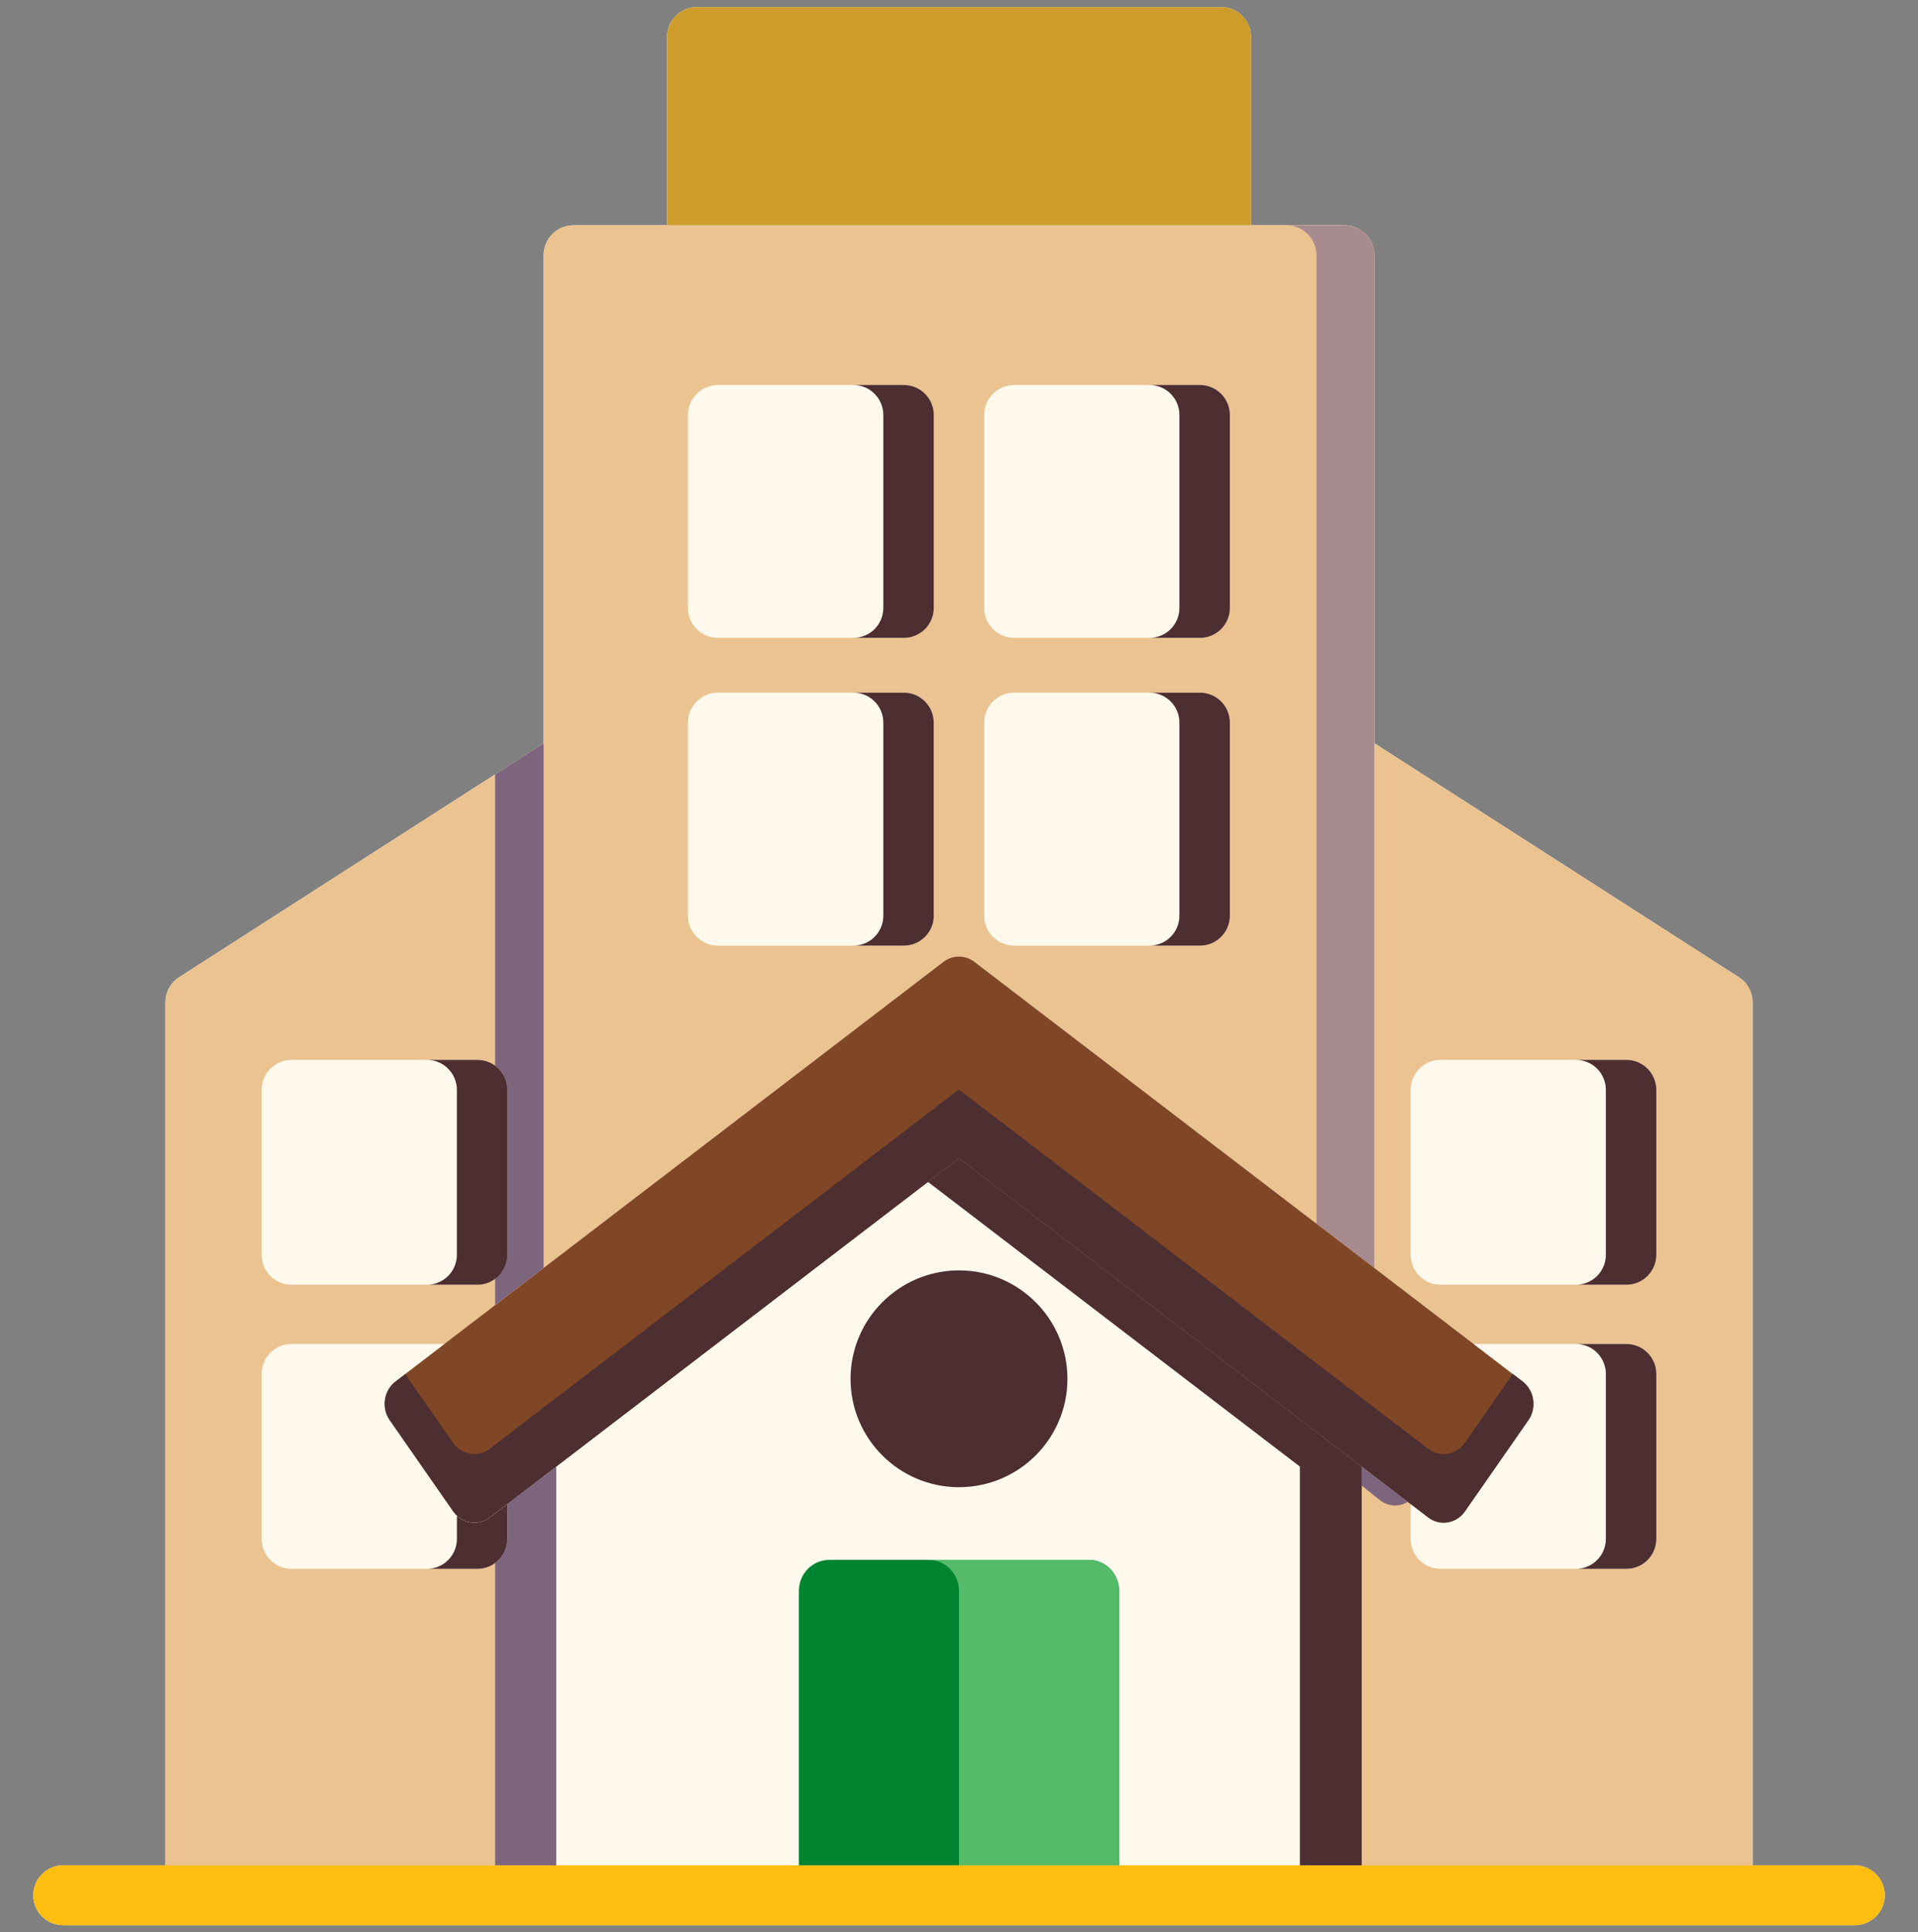 <svg width="136" height="137" viewBox="0 0 136 137" fill="none" xmlns="http://www.w3.org/2000/svg">
<rect x="0" y="0" width="136" height="137" fill="#808080" stroke="none"/>
<g clip-path="url(#clip0_9478_88211)">
<path d="M131.516 132.25H124.27V71.069C124.27 70.346 123.9 69.671 123.292 69.281L97.452 52.695V18.098C97.452 16.924 96.501 15.973 95.327 15.973H88.708V2.625C88.708 1.451 87.757 0.5 86.583 0.5H49.416C48.242 0.5 47.291 1.451 47.291 2.625V15.973H40.672C39.498 15.973 38.547 16.924 38.547 18.098V52.695L12.707 69.281C12.099 69.671 11.73 70.346 11.73 71.069V132.25H4.483C3.309 132.25 2.358 133.201 2.358 134.375C2.358 135.549 3.309 136.5 4.483 136.5H131.516C132.69 136.5 133.641 135.549 133.641 134.375C133.641 133.201 132.69 132.25 131.516 132.25Z" fill="#FFF9ED"/>
<path d="M103.877 107.156C103.269 108.033 102.098 108.224 101.264 107.584L96.557 103.982V132.25H124.269V71.069C124.269 70.346 123.9 69.671 123.292 69.281L97.452 52.695V89.901L107.965 97.947C108.802 98.587 108.985 99.817 108.374 100.694L103.877 107.156Z" fill="#EBC391"/>
<path d="M39.442 132.25V103.98L34.735 107.584C33.901 108.224 32.73 108.03 32.121 107.156L27.625 100.694C27.014 99.817 27.197 98.587 28.034 97.947L38.547 89.899V52.695L12.707 69.281C12.099 69.671 11.729 70.346 11.729 71.069V132.25H39.442Z" fill="#EBC391"/>
<path d="M66.892 68.197C67.549 67.695 68.441 67.695 69.097 68.197L97.453 89.899V18.098C97.453 16.924 96.502 15.973 95.328 15.973H40.67C39.496 15.973 38.545 16.924 38.545 18.098V89.899L66.892 68.197Z" fill="#EBC391"/>
<path d="M95.33 15.973H91.221C92.395 15.973 93.346 16.924 93.346 18.098V86.756L97.455 89.901V18.098C97.455 16.924 96.501 15.973 95.33 15.973Z" fill="#A88B8F"/>
<path d="M115.321 75.146H102.151C100.977 75.146 100.026 76.097 100.026 77.271V88.964C100.026 90.138 100.977 91.089 102.151 91.089H115.321C116.495 91.089 117.446 90.138 117.446 88.964V77.271C117.446 76.097 116.495 75.146 115.321 75.146Z" fill="#FFF9ED"/>
<path d="M79.358 132.25V112.806C79.358 111.584 78.397 110.596 77.212 110.596H58.791C57.606 110.596 56.645 111.587 56.645 112.806V132.25H79.358Z" fill="#00842F"/>
<path d="M68 112.806V132.25H79.358V112.806C79.358 111.584 78.396 110.596 77.212 110.596H65.853C67.038 110.596 68 111.584 68 112.806Z" fill="#55BA6A"/>
<path d="M66.892 68.197L28.031 97.947C27.194 98.587 27.011 99.817 27.622 100.694L32.119 107.156C32.727 108.033 33.898 108.224 34.732 107.584L67.991 82.119L101.261 107.584C102.095 108.224 103.266 108.03 103.875 107.156L108.374 100.694C108.985 99.817 108.802 98.587 107.965 97.947L69.096 68.197C68.44 67.695 67.548 67.695 66.892 68.197Z" fill="#804726"/>
<path d="M115.321 95.288H104.492L107.966 97.947C108.803 98.587 108.986 99.817 108.375 100.694L103.878 107.156C103.27 108.033 102.098 108.224 101.264 107.584L100.026 106.636V109.106C100.026 110.28 100.977 111.231 102.151 111.231H115.321C116.495 111.231 117.446 110.28 117.446 109.106V97.413C117.446 96.239 116.495 95.288 115.321 95.288Z" fill="#FFF9ED"/>
<path d="M107.968 97.947L107.267 97.411L103.875 102.285C103.267 103.161 102.095 103.353 101.261 102.712L67.992 77.247L34.733 102.712C33.899 103.353 32.727 103.159 32.119 102.285L28.73 97.416L28.034 97.947C27.197 98.587 27.014 99.817 27.625 100.694L32.122 107.156C32.73 108.033 33.901 108.224 34.735 107.584L67.994 82.119L101.264 107.584C102.098 108.224 103.269 108.03 103.878 107.156L108.375 100.694C108.986 99.817 108.802 98.587 107.968 97.947Z" fill="#4D2E31"/>
<path d="M131.516 136.5H4.483C3.309 136.5 2.358 135.549 2.358 134.375C2.358 133.201 3.309 132.25 4.483 132.25H131.516C132.69 132.25 133.641 133.201 133.641 134.375C133.641 135.549 132.69 136.5 131.516 136.5Z" fill="#FDBE10"/>
<path d="M66.212 29.421V43.101C66.212 44.275 65.261 45.226 64.087 45.226H50.909C49.735 45.226 48.784 44.275 48.784 43.101V29.421C48.784 28.247 49.735 27.296 50.909 27.296H64.087C65.261 27.296 66.212 28.25 66.212 29.421ZM85.082 27.296H71.912C70.738 27.296 69.787 28.247 69.787 29.421V43.101C69.787 44.275 70.738 45.226 71.912 45.226H85.082C86.256 45.226 87.207 44.275 87.207 43.101V29.421C87.207 28.25 86.256 27.296 85.082 27.296ZM64.087 49.109H50.909C49.735 49.109 48.784 50.06 48.784 51.234V64.922C48.784 66.096 49.735 67.047 50.909 67.047H64.087C65.261 67.047 66.212 66.096 66.212 64.922V51.234C66.212 50.06 65.261 49.109 64.087 49.109ZM85.082 49.109H71.912C70.738 49.109 69.787 50.06 69.787 51.234V64.922C69.787 66.096 70.738 67.047 71.912 67.047H85.082C86.256 67.047 87.207 66.096 87.207 64.922V51.234C87.207 50.06 86.256 49.109 85.082 49.109Z" fill="#FFF9ED"/>
<path d="M115.32 75.146H111.742C112.916 75.146 113.867 76.097 113.867 77.271V88.964C113.867 90.138 112.916 91.089 111.742 91.089H115.32C116.494 91.089 117.445 90.138 117.445 88.964V77.271C117.445 76.097 116.494 75.146 115.32 75.146Z" fill="#4D2E31"/>
<path d="M115.32 95.288H111.742C112.916 95.288 113.867 96.239 113.867 97.413V109.106C113.867 110.28 112.916 111.231 111.742 111.231H115.32C116.494 111.231 117.445 110.28 117.445 109.106V97.413C117.445 96.239 116.494 95.288 115.32 95.288Z" fill="#4D2E31"/>
<path d="M62.634 29.421V43.101C62.634 44.275 61.683 45.226 60.509 45.226H64.087C65.255 45.226 66.201 44.283 66.212 43.12C66.212 43.114 66.212 43.109 66.212 43.101V29.421C66.212 29.416 66.212 29.411 66.212 29.403C66.201 28.237 65.255 27.296 64.087 27.296H60.509C61.683 27.296 62.634 28.25 62.634 29.421Z" fill="#4D2E31"/>
<path d="M66.209 64.925V51.234C66.209 51.229 66.209 51.224 66.209 51.216C66.198 50.05 65.253 49.109 64.084 49.109H60.509C61.683 49.109 62.634 50.06 62.634 51.234V64.922C62.634 66.096 61.683 67.047 60.509 67.047H64.087C65.255 67.047 66.201 66.104 66.212 64.941C66.212 64.935 66.209 64.93 66.209 64.925Z" fill="#4D2E31"/>
<path d="M85.082 49.109H81.504C82.678 49.109 83.629 50.06 83.629 51.234V64.922C83.629 66.096 82.678 67.047 81.504 67.047H85.082C86.256 67.047 87.207 66.096 87.207 64.922V51.234C87.207 50.06 86.256 49.109 85.082 49.109Z" fill="#4D2E31"/>
<path d="M85.082 27.296H81.504C82.678 27.296 83.629 28.247 83.629 29.421V43.101C83.629 44.275 82.678 45.226 81.504 45.226H85.082C86.256 45.226 87.207 44.275 87.207 43.101V29.421C87.207 28.25 86.256 27.296 85.082 27.296Z" fill="#4D2E31"/>
<path d="M67.999 90.071C63.76 90.071 60.31 93.522 60.31 97.761C60.31 101.998 63.757 105.443 67.999 105.443C72.241 105.443 75.689 101.998 75.689 97.761C75.689 93.519 72.239 90.071 67.999 90.071Z" fill="#4D2E31"/>
<path d="M92.171 132.25H96.556V103.982L67.994 82.116L65.8 83.797L92.171 103.982V132.25Z" fill="#4D2E31"/>
<path d="M88.708 15.973V2.625C88.708 1.451 87.757 0.5 86.583 0.5H49.417C48.243 0.5 47.292 1.451 47.292 2.625V15.973H88.708Z" fill="#CC9D2B"/>
<path d="M33.848 75.146H20.679C19.505 75.146 18.554 76.097 18.554 77.271V88.964C18.554 90.138 19.505 91.089 20.679 91.089H33.848C35.023 91.089 35.973 90.138 35.973 88.964V77.271C35.973 76.097 35.023 75.146 33.848 75.146Z" fill="#FFF9ED"/>
<path d="M34.736 107.584C33.901 108.224 32.73 108.03 32.122 107.156L27.625 100.694C27.014 99.817 27.197 98.587 28.034 97.947L31.508 95.288H20.679C19.505 95.288 18.554 96.239 18.554 97.413V109.106C18.554 110.28 19.505 111.231 20.679 111.231H33.848C35.023 111.231 35.973 110.28 35.973 109.106V106.636L34.736 107.584Z" fill="#FFF9ED"/>
<path d="M35.107 54.9V75.56C35.631 75.948 35.973 76.567 35.973 77.268V88.961C35.973 89.662 35.631 90.284 35.107 90.669V92.526L38.547 89.893V52.695L35.107 54.9Z" fill="#7D657D"/>
<path d="M33.849 75.146H30.27C31.445 75.146 32.395 76.097 32.395 77.271V88.964C32.395 90.138 31.445 91.089 30.27 91.089H33.849C35.023 91.089 35.974 90.138 35.974 88.964V77.271C35.974 76.097 35.023 75.146 33.849 75.146Z" fill="#4D2E31"/>
<path d="M34.735 107.584C34.013 108.137 33.04 108.068 32.398 107.47V109.106C32.398 110.28 31.447 111.231 30.273 111.231H33.85C35.025 111.231 35.975 110.28 35.975 109.106V106.636L34.735 107.584Z" fill="#4D2E31"/>
<path d="M99.829 106.484L96.557 103.98V105.334L97.824 106.346C98.432 106.83 99.213 106.856 99.829 106.484Z" fill="#7D657D"/>
<path d="M35.107 110.814V132.25H39.442V103.98L35.107 107.297L35.973 106.633V109.103C35.973 109.807 35.631 110.429 35.107 110.814Z" fill="#7D657D"/>
</g>
<defs>
<clipPath id="clip0_9478_88211">
<rect width="136" height="136" fill="white" transform="translate(0 0.5)"/>
</clipPath>
</defs>
</svg>

